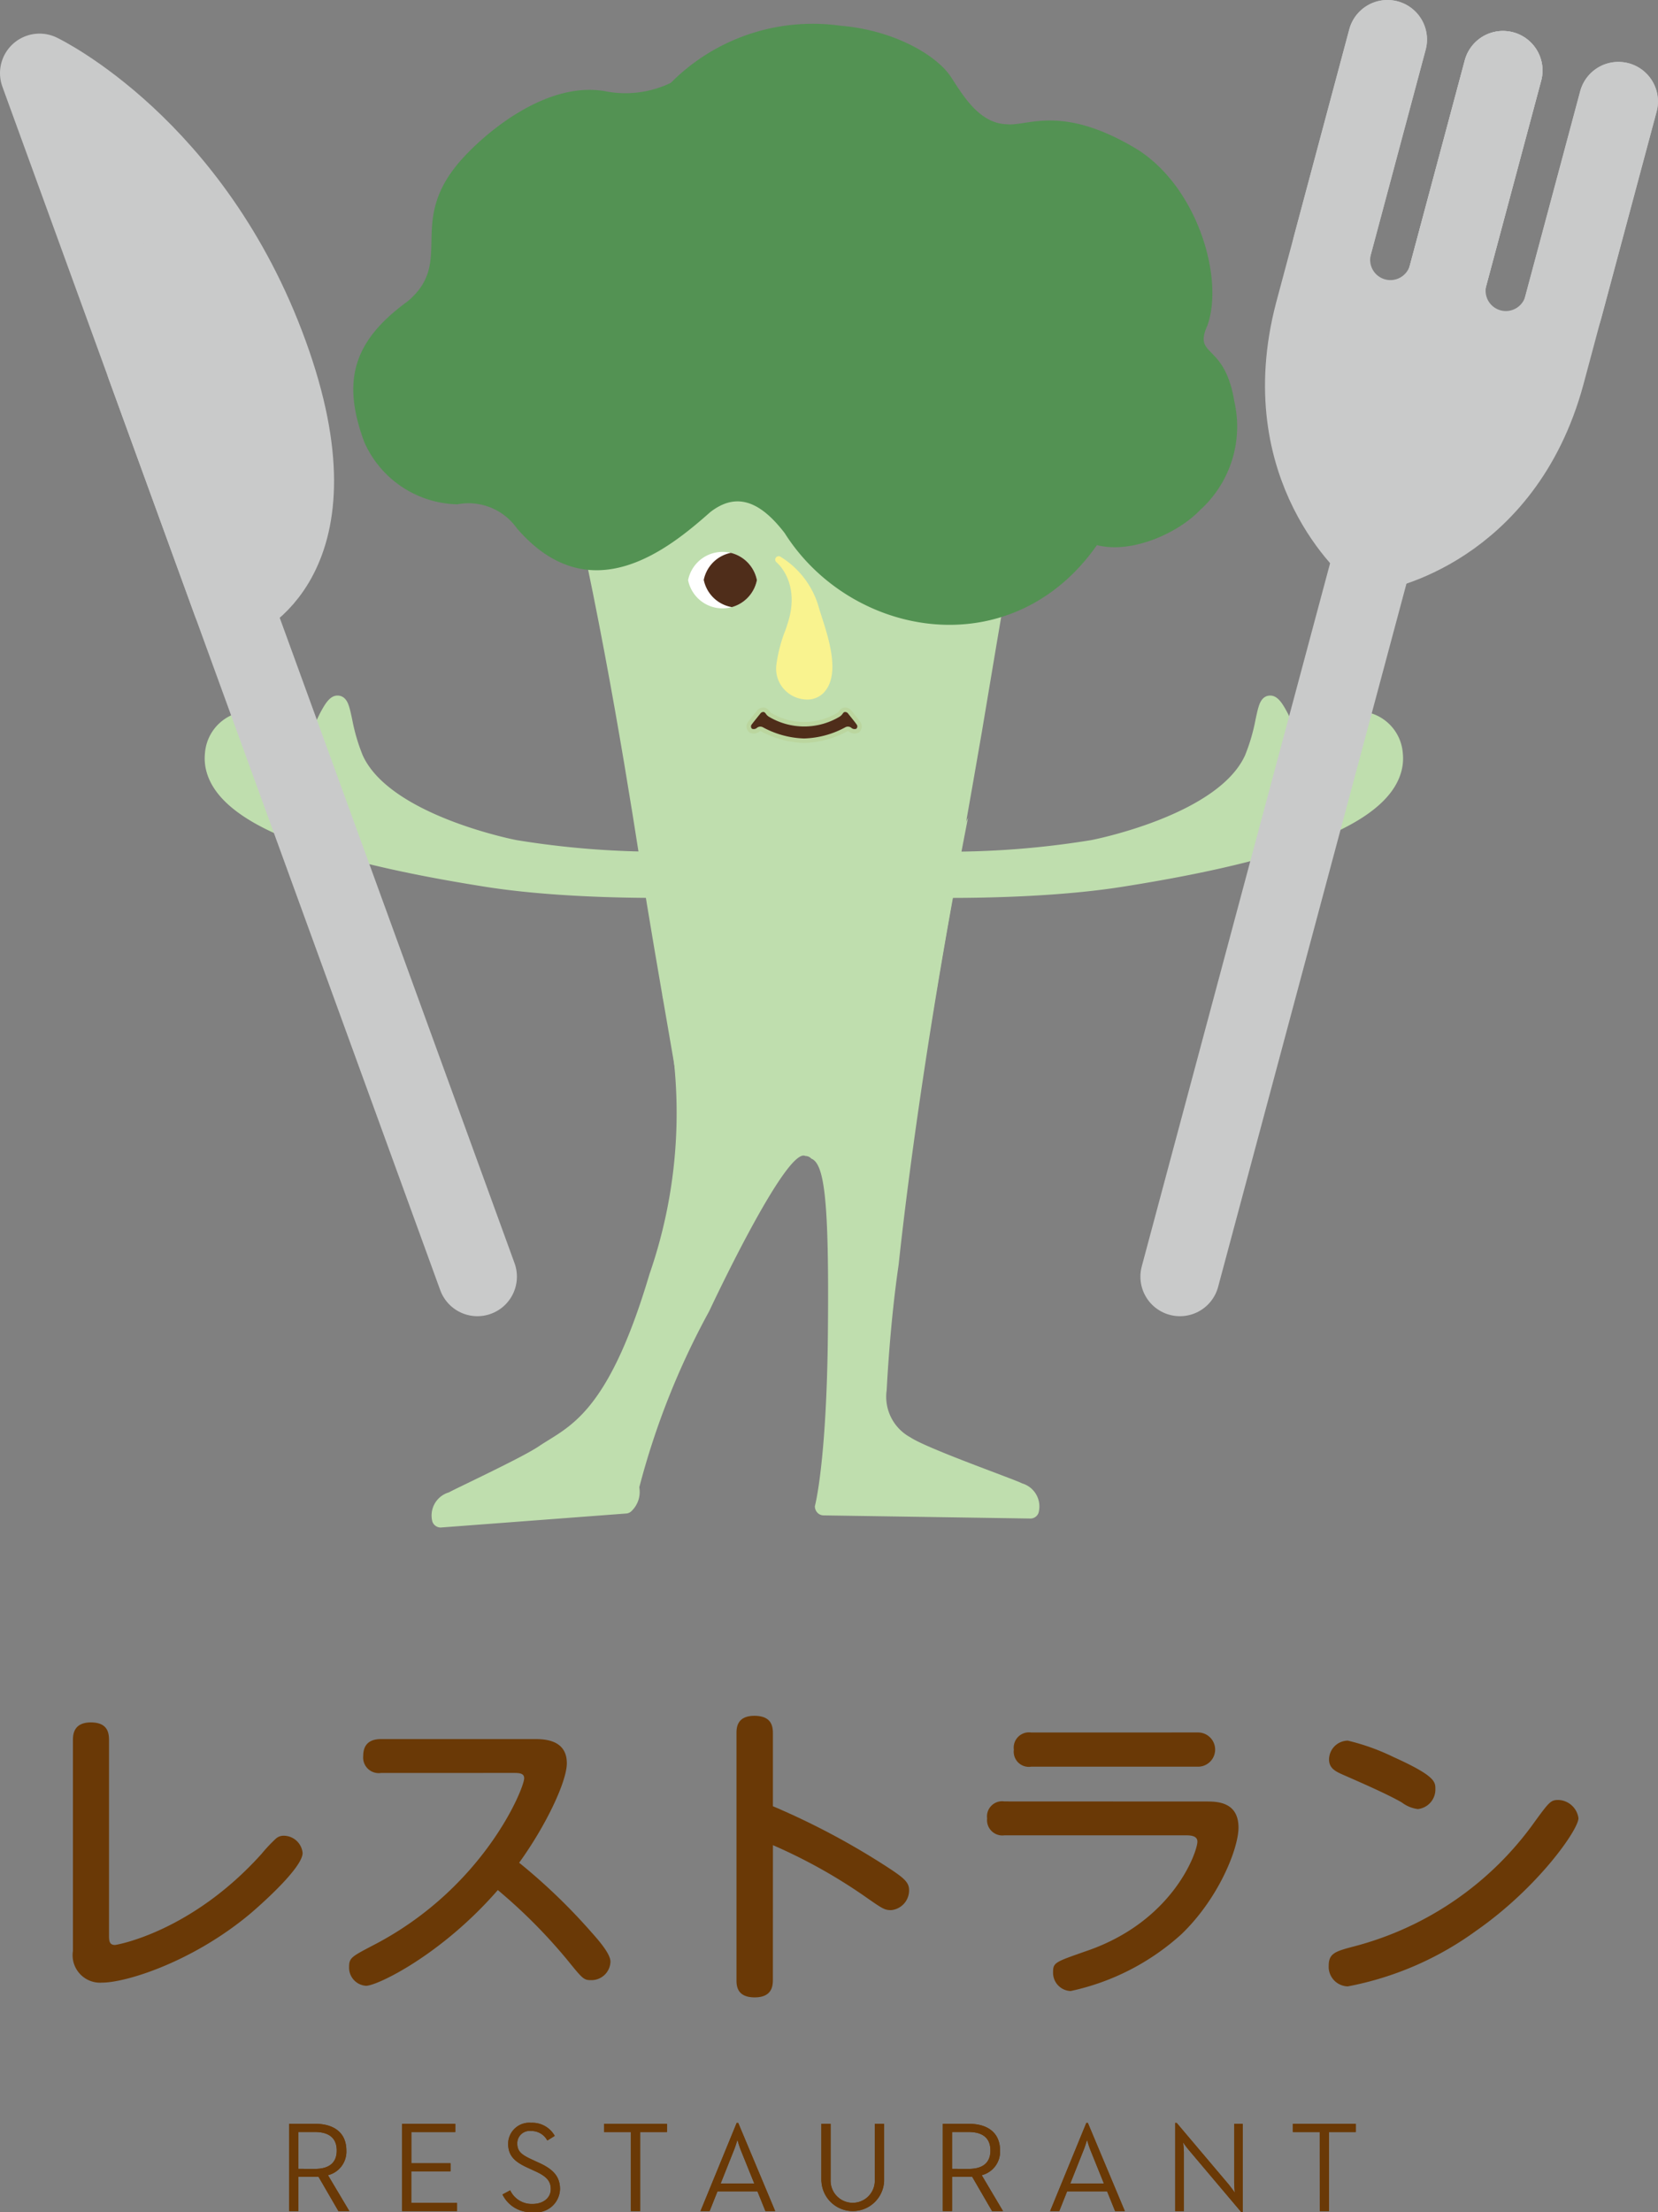 <svg id="グループ_460" data-name="グループ 460" xmlns="http://www.w3.org/2000/svg" xmlns:xlink="http://www.w3.org/1999/xlink" width="116.272" height="155.072" viewBox="0 0 116.272 155.072">
  <rect x="0" y="0" width="116.272" height="155.072" fill="#808080" stroke="none"/>
  <defs>
    <clipPath id="clip-path">
      <rect id="長方形_564" data-name="長方形 564" width="116.272" height="155.072" fill="none"/>
    </clipPath>
    <clipPath id="clip-path-2">
      <path id="パス_29602" data-name="パス 29602" d="M48.254,40.668a2.461,2.461,0,0,0,4.827,0,2.46,2.46,0,0,0-4.827,0" fill="none"/>
    </clipPath>
    <clipPath id="clip-path-4">
      <path id="パス_29605" data-name="パス 29605" d="M59.367,40.668a2.457,2.457,0,0,0,4.82,0,2.456,2.456,0,0,0-4.82,0" fill="none"/>
    </clipPath>
  </defs>
  <g id="グループ_451" data-name="グループ 451">
    <g id="グループ_450" data-name="グループ 450" clip-path="url(#clip-path)">
      <path id="パス_29591" data-name="パス 29591" d="M60.1,59.37a61.967,61.967,0,0,0,16.426-.479c.085-.014,8.882-1.727,10.79-5.951a13.2,13.2,0,0,0,.735-2.514c.072-.33.13-.612.2-.842s.227-.769.75-.821c.54-.055.882.471,1.185,1.015.145.258.265.514.374.754.128.276.344.741.46.769.01,0,.252.052,1.045-.581a4.413,4.413,0,0,1,4.306-.645A3.178,3.178,0,0,1,98.376,52.8a3.517,3.517,0,0,1-.127,1.363c-1.094,3.712-7.948,6.169-19.534,8-7.884,1.25-19.68.714-19.519.345,1.3-2.977.681-3.171.905-3.146" fill="#bfdeae"/>
      <path id="パス_29592" data-name="パス 29592" d="M52.648,59.37a61.957,61.957,0,0,1-16.425-.479c-.086-.014-8.883-1.727-10.79-5.951a13.206,13.206,0,0,1-.736-2.514c-.071-.33-.13-.612-.2-.842s-.228-.769-.751-.821c-.54-.055-.881.471-1.185,1.015-.145.258-.264.514-.374.754-.128.276-.344.741-.459.769-.011,0-.253.052-1.045-.581a4.415,4.415,0,0,0-4.307-.645A3.182,3.182,0,0,0,14.373,52.8a3.517,3.517,0,0,0,.128,1.363c1.093,3.712,7.947,6.169,19.533,8,7.884,1.25,19.68.714,19.52.345-1.3-2.977-.681-3.171-.906-3.146" fill="#bfdeae"/>
      <path id="パス_29593" data-name="パス 29593" d="M56.467,81.035a.556.556,0,0,1,.426.182c.95.372,1.253,3.1,1.166,12.228s-.914,12.137-.914,12.137a.656.656,0,0,0,.174.452.6.6,0,0,0,.433.194l14.5.221h.012a.6.6,0,0,0,.568-.406,1.685,1.685,0,0,0-1.158-2.059c-.414-.243-6.649-2.43-7.83-3.226a3.232,3.232,0,0,1-1.664-3.3c.006-.026.206-4.5.842-8.819.689-6.5,2.3-18.234,4.863-31.317" fill="#bfdeae"/>
      <path id="パス_29594" data-name="パス 29594" d="M46.444,69.754a34.448,34.448,0,0,1-.9,19.571c-2.952,9.945-5.7,10.668-7.762,12.063-1.181.8-5.889,2.984-6.3,3.227a1.686,1.686,0,0,0-1.158,2.057.622.622,0,0,0,.58.407l12.976-.98a.593.593,0,0,0,.434-.2,1.855,1.855,0,0,0,.518-1.638,54.061,54.061,0,0,1,4.9-12.343s5.389-11.537,6.737-10.886l6.745-4.453Z" fill="#bfdeae"/>
      <path id="パス_29595" data-name="パス 29595" d="M38.741,29.1C41.559,39.957,43.6,52.157,44.866,60.27c1.325,8.437,2.7,15.476,3.688,22.2.322,2.177,15.833-5.107,16.348-8.326,1.517-9.4,2.073-11.934,3.956-22.849.565-3.284,1.9-11.723,5.555-31.834" fill="#bfdeae"/>
      <path id="パス_29596" data-name="パス 29596" d="M54.608,39.23s1.86,1.522.853,4.577a11.872,11.872,0,0,0-.767,2.778c-.254,1.861,1.922,2.788,2.876,1.833,1.225-1.234.161-4.041-.34-5.637a5.919,5.919,0,0,0-2.622-3.551" fill="#f9f38f"/>
      <path id="パス_29597" data-name="パス 29597" d="M56.591,49.039h0a2.211,2.211,0,0,1-1.639-.759,2.15,2.15,0,0,1-.5-1.729,10.336,10.336,0,0,1,.647-2.428l.128-.392c.941-2.851-.7-4.257-.775-4.315a.241.241,0,0,1-.048-.316.238.238,0,0,1,.308-.086,6.115,6.115,0,0,1,2.746,3.695l.14.439c.542,1.676,1.362,4.208.139,5.44a1.6,1.6,0,0,1-1.149.451M55.732,40.5a4.981,4.981,0,0,1-.043,3.381l-.132.392a9.958,9.958,0,0,0-.624,2.343,1.651,1.651,0,0,0,.38,1.346,1.752,1.752,0,0,0,1.278.595,1.12,1.12,0,0,0,.806-.309c1.017-1.023.251-3.388-.255-4.954L57,42.853A6.745,6.745,0,0,0,55.732,40.5" fill="#f9f38f"/>
      <path id="パス_29598" data-name="パス 29598" d="M52.583,50.7c.125-.167.514-.647.609-.768a.409.409,0,0,1,.444-.163.482.482,0,0,1,.195.169.56.56,0,0,0,.17.17,4.675,4.675,0,0,0,4.793,0,.622.622,0,0,0,.175-.17.4.4,0,0,1,.193-.169.409.409,0,0,1,.442.163c.094.121.488.6.6.768a.373.373,0,0,1-.072.521.5.5,0,0,1-.516-.068.223.223,0,0,0-.266-.03,6.6,6.6,0,0,1-2.94.8h-.04a6.619,6.619,0,0,1-2.937-.8.223.223,0,0,0-.264.03.493.493,0,0,1-.514.068.376.376,0,0,1-.077-.521" fill="#4f2d1a"/>
      <path id="パス_29599" data-name="パス 29599" d="M52.583,50.7c.125-.167.514-.647.609-.768a.409.409,0,0,1,.444-.163.482.482,0,0,1,.195.169.56.56,0,0,0,.17.17,4.675,4.675,0,0,0,4.793,0,.622.622,0,0,0,.175-.17.4.4,0,0,1,.193-.169.409.409,0,0,1,.442.163c.094.121.488.6.6.768a.373.373,0,0,1-.072.521.5.5,0,0,1-.516-.068.223.223,0,0,0-.266-.03,6.6,6.6,0,0,1-2.94.8h-.04a6.619,6.619,0,0,1-2.937-.8.223.223,0,0,0-.264.03.493.493,0,0,1-.514.068A.376.376,0,0,1,52.583,50.7Z" fill="none" stroke="#bbd69f" stroke-width="0.313"/>
      <path id="パス_29600" data-name="パス 29600" d="M53.081,40.669a2.461,2.461,0,0,1-4.826,0,2.46,2.46,0,0,1,4.826,0" fill="#fff"/>
    </g>
  </g>
  <g id="グループ_453" data-name="グループ 453">
    <g id="グループ_452" data-name="グループ 452" clip-path="url(#clip-path-2)">
      <path id="パス_29601" data-name="パス 29601" d="M54.113,40.65a2.429,2.429,0,0,1-4.76,0,2.429,2.429,0,0,1,4.76,0" fill="#4f2d1a"/>
    </g>
  </g>
  <g id="グループ_455" data-name="グループ 455">
    <g id="グループ_454" data-name="グループ 454" clip-path="url(#clip-path)">
      <path id="パス_29603" data-name="パス 29603" d="M64.187,40.669a2.457,2.457,0,0,1-4.82,0,2.456,2.456,0,0,1,4.82,0" fill="#fff"/>
    </g>
  </g>
  <g id="グループ_457" data-name="グループ 457">
    <g id="グループ_456" data-name="グループ 456" clip-path="url(#clip-path-4)">
      <path id="パス_29604" data-name="パス 29604" d="M65.219,40.65a2.428,2.428,0,0,1-4.759,0,2.428,2.428,0,0,1,4.759,0" fill="#4f2d1a"/>
    </g>
  </g>
  <g id="グループ_459" data-name="グループ 459">
    <g id="グループ_458" data-name="グループ 458" clip-path="url(#clip-path)">
      <path id="パス_29606" data-name="パス 29606" d="M32.093,35.353A7.308,7.308,0,0,1,25.551,31c-1.641-4.4-.7-7.161,3.057-9.893,3.352-2.849-.244-5.589,3.9-10.079,1.978-2.137,6.142-5.405,10.078-4.606a7.323,7.323,0,0,0,4.46-.617,14.025,14.025,0,0,1,11.909-4c3.81.317,6.751,2.108,7.717,3.567.8,1.206,1.965,3.308,3.966,3.339,1.43.15,3.783-1.416,9.009,1.695,4.323,2.636,6.21,9.1,5.029,12.4-1.022,2.276,1.2,1.148,1.883,5.328a7.89,7.89,0,0,1-2.414,7.633c-1.478,1.555-4.73,3.084-7.219,2.445-5.99,8.545-17.249,6.51-21.9-.845-1.691-2.2-3.362-2.915-5.221-1.464-2.829,2.5-8.39,7.129-13.563,1.126a4.147,4.147,0,0,0-4.153-1.679" fill="#539253"/>
      <path id="パス_29607" data-name="パス 29607" d="M97.3,2.772,92.174,21.915c-2.882,10.951,4.192,16.748,4.192,16.748" fill="none" stroke="#c9caca" stroke-linecap="round" stroke-linejoin="round" stroke-width="5.544"/>
      <path id="パス_29608" data-name="パス 29608" d="M113.49,7.11l-5.13,19.143c-2.97,10.927-11.994,12.41-11.994,12.41" fill="none" stroke="#c9caca" stroke-linecap="round" stroke-linejoin="round" stroke-width="5.544"/>
      <line id="線_18" data-name="線 18" x1="22.655" y2="84.551" transform="translate(82.746 4.942)" fill="none" stroke="#c9caca" stroke-linecap="round" stroke-linejoin="round" stroke-width="5.544"/>
      <path id="パス_29609" data-name="パス 29609" d="M96.8,37.042c-8.908-2.387-4.6-15.119-4.6-15.119l16.135,4.323s-2.631,13.183-11.539,10.8" fill="#c9caca"/>
      <path id="パス_29610" data-name="パス 29610" d="M105.4,4.942,101.554,19.3a4.189,4.189,0,0,1-5.132,2.963h0a4.19,4.19,0,0,1-2.964-5.133L97.3,2.772" fill="none" stroke="#c9caca" stroke-linecap="round" stroke-linejoin="round" stroke-width="5.544"/>
      <path id="パス_29611" data-name="パス 29611" d="M105.4,4.942,101.554,19.3a4.192,4.192,0,0,0,2.964,5.133h0a4.191,4.191,0,0,0,5.133-2.963L113.5,7.112" fill="none" stroke="#c9caca" stroke-linecap="round" stroke-linejoin="round" stroke-width="5.544"/>
      <line id="線_19" data-name="線 19" x2="23.254" y2="63.889" transform="translate(10.224 25.604)" fill="none" stroke="#c9caca" stroke-linecap="round" stroke-linejoin="round" stroke-width="5.544"/>
      <path id="パス_29612" data-name="パス 29612" d="M2.772,5.128s10.757,5.146,16.049,19.685-2.554,17.394-2.554,17.394Z" fill="#c9caca"/>
      <path id="パス_29613" data-name="パス 29613" d="M2.772,5.128s10.757,5.146,16.049,19.685-2.554,17.394-2.554,17.394Z" fill="none" stroke="#c9caca" stroke-linecap="round" stroke-linejoin="round" stroke-width="5.544"/>
      <path id="パス_29614" data-name="パス 29614" d="M7.645,135.615c0,.4,0,.726.418.726.11,0,5.347-.9,10.275-6.381a11.109,11.109,0,0,1,.991-1.056.8.8,0,0,1,.572-.22,1.335,1.335,0,0,1,1.32,1.21c0,1.056-3.058,3.741-3.741,4.313-4,3.322-8.625,4.774-10.319,4.774a1.926,1.926,0,0,1-2.046-2.222V121.973c0-.374.044-1.232,1.254-1.232,1.144,0,1.276.682,1.276,1.232Z" fill="#6a3906"/>
      <path id="パス_29615" data-name="パス 29615" d="M26.725,124.284a1.094,1.094,0,0,1-1.254-1.188c0-.924.572-1.188,1.254-1.188H37.441c.66,0,2.31,0,2.31,1.694,0,1.276-1.452,4.356-3.344,6.974a41.289,41.289,0,0,1,5.06,4.863c.572.638,1.343,1.541,1.343,2.069a1.334,1.334,0,0,1-1.32,1.3c-.55,0-.594-.044-1.717-1.43a37.63,37.63,0,0,0-4.862-4.885c-3.939,4.533-8.45,6.711-9.242,6.711a1.272,1.272,0,0,1-1.188-1.32c0-.639.176-.726,1.65-1.5,7.789-4.005,10.628-11.024,10.628-11.728,0-.352-.33-.374-.748-.374Z" fill="#6a3906"/>
      <path id="パス_29616" data-name="パス 29616" d="M54.2,138.762c0,.4-.021,1.254-1.276,1.254-1.276,0-1.276-.858-1.276-1.254V121.533c0-.374,0-1.254,1.254-1.254s1.3.793,1.3,1.254v5.083a52.276,52.276,0,0,1,8.031,4.269c1.145.748,1.519,1.056,1.519,1.606A1.39,1.39,0,0,1,62.5,133.9c-.463,0-.6-.088-1.826-.946a37.315,37.315,0,0,0-6.47-3.608Z" fill="#6a3906"/>
      <path id="パス_29617" data-name="パス 29617" d="M84.587,126.285c.726,0,2.266,0,2.266,1.827,0,1.452-1.363,4.929-3.983,7.459a16.812,16.812,0,0,1-7.789,4,1.282,1.282,0,0,1-1.232-1.3c0-.7.11-.726,2.377-1.518,6.072-2.09,7.745-6.953,7.745-7.657,0-.44-.55-.44-.836-.44h-12.7a1.074,1.074,0,0,1-1.21-1.188,1.06,1.06,0,0,1,1.21-1.189Zm-.572-4.84a1.2,1.2,0,1,1,0,2.4H72.309a1.06,1.06,0,0,1-1.21-1.188,1.071,1.071,0,0,1,1.21-1.21Z" fill="#6a3906"/>
      <path id="パス_29618" data-name="パス 29618" d="M110.694,127.452c0,.814-2.86,4.885-7.151,7.877a22.387,22.387,0,0,1-9.021,3.916,1.371,1.371,0,0,1-1.342-1.452c0-.88.484-1.012,1.826-1.364a22.543,22.543,0,0,0,12.674-8.8c.969-1.321,1.078-1.452,1.606-1.452a1.475,1.475,0,0,1,1.408,1.276m-12.982-4.291c2.927,1.32,2.949,1.738,2.949,2.245a1.38,1.38,0,0,1-1.232,1.408,2.327,2.327,0,0,1-1.122-.463c-.991-.571-2.751-1.341-4.159-1.958-.44-.2-.946-.418-.946-1.056a1.334,1.334,0,0,1,1.32-1.32,15.457,15.457,0,0,1,3.19,1.144" fill="#6a3906"/>
      <path id="パス_29619" data-name="パス 29619" d="M20.274,148.879h1.837c1.278,0,2.179.6,2.179,1.872A1.7,1.7,0,0,1,23,152.48L24.5,155h-.766l-1.4-2.413c-.09.009-.189.009-.288.009H20.923V155h-.649Zm1.8,3.16c1,0,1.54-.423,1.54-1.288,0-.881-.55-1.3-1.54-1.3H20.923v2.583Z" fill="#6a3906"/>
      <path id="パス_29620" data-name="パス 29620" d="M20.274,148.879h1.837c1.278,0,2.179.6,2.179,1.872A1.7,1.7,0,0,1,23,152.48L24.5,155h-.766l-1.4-2.413c-.09.009-.189.009-.288.009H20.923V155h-.649Zm1.8,3.16c1,0,1.54-.423,1.54-1.288,0-.881-.55-1.3-1.54-1.3H20.923v2.583Z" fill="#6a3906"/>
      <path id="パス_29621" data-name="パス 29621" d="M28.2,148.879h3.728v.576h-3.08v2.188h2.747v.567H28.845v2.214h3.206V155H28.2Z" fill="#6a3906"/>
      <path id="パス_29622" data-name="パス 29622" d="M28.2,148.879h3.728v.576h-3.08v2.188h2.747v.567H28.845v2.214h3.206V155H28.2Z" fill="#6a3906"/>
      <path id="パス_29623" data-name="パス 29623" d="M35.239,153.83l.54-.288a1.662,1.662,0,0,0,1.576.954c.711,0,1.27-.4,1.27-1.044,0-.621-.388-.936-1.153-1.278l-.486-.225c-.873-.4-1.351-.82-1.351-1.675a1.484,1.484,0,0,1,1.612-1.467,1.8,1.8,0,0,1,1.656.918l-.521.324a1.248,1.248,0,0,0-1.135-.666.865.865,0,0,0-.972.873c0,.54.287.783.972,1.1l.486.226c1.018.45,1.539.954,1.539,1.872a1.678,1.678,0,0,1-1.9,1.62,2.221,2.221,0,0,1-2.134-1.242" fill="#6a3906"/>
      <path id="パス_29624" data-name="パス 29624" d="M35.239,153.83l.54-.288a1.662,1.662,0,0,0,1.576.954c.711,0,1.27-.4,1.27-1.044,0-.621-.388-.936-1.153-1.278l-.486-.225c-.873-.4-1.351-.82-1.351-1.675a1.484,1.484,0,0,1,1.612-1.467,1.8,1.8,0,0,1,1.656.918l-.521.324a1.248,1.248,0,0,0-1.135-.666.865.865,0,0,0-.972.873c0,.54.287.783.972,1.1l.486.226c1.018.45,1.539.954,1.539,1.872a1.678,1.678,0,0,1-1.9,1.62,2.221,2.221,0,0,1-2.134-1.242" fill="#6a3906"/>
      <path id="パス_29625" data-name="パス 29625" d="M44.245,149.455H42.363v-.576h4.411v.576H44.893V155h-.648Z" fill="#6a3906"/>
      <path id="パス_29626" data-name="パス 29626" d="M44.245,149.455H42.363v-.576h4.411v.576H44.893V155h-.648Z" fill="#6a3906"/>
      <path id="パス_29627" data-name="パス 29627" d="M51.663,148.815h.107L54.363,155h-.684l-.558-1.378H50.312L49.763,155h-.639Zm1.233,4.25-.945-2.341a6.3,6.3,0,0,1-.235-.729c-.008.018-.126.441-.243.72l-.936,2.35Z" fill="#6a3906"/>
      <path id="パス_29628" data-name="パス 29628" d="M51.663,148.815h.107L54.363,155h-.684l-.558-1.378H50.312L49.763,155h-.639Zm1.233,4.25-.945-2.341a6.3,6.3,0,0,1-.235-.729c-.008.018-.126.441-.243.72l-.936,2.35Z" fill="#6a3906"/>
      <path id="パス_29629" data-name="パス 29629" d="M57.6,152.912v-4.033h.648v3.988a1.55,1.55,0,1,0,3.1,0v-3.988H62v4.033a2.2,2.2,0,0,1-4.394,0" fill="#6a3906"/>
      <path id="パス_29630" data-name="パス 29630" d="M57.6,152.912v-4.033h.648v3.988a1.55,1.55,0,1,0,3.1,0v-3.988H62v4.033a2.2,2.2,0,0,1-4.394,0" fill="#6a3906"/>
      <path id="パス_29631" data-name="パス 29631" d="M66.117,148.879h1.836c1.278,0,2.179.6,2.179,1.872a1.7,1.7,0,0,1-1.287,1.729L70.34,155h-.766l-1.4-2.413c-.091.009-.19.009-.288.009H66.766V155h-.649Zm1.8,3.16c1,0,1.538-.423,1.538-1.288,0-.881-.548-1.3-1.538-1.3H66.766v2.583Z" fill="#6a3906"/>
      <path id="パス_29632" data-name="パス 29632" d="M66.117,148.879h1.836c1.278,0,2.179.6,2.179,1.872a1.7,1.7,0,0,1-1.287,1.729L70.34,155h-.766l-1.4-2.413c-.091.009-.19.009-.288.009H66.766V155h-.649Zm1.8,3.16c1,0,1.538-.423,1.538-1.288,0-.881-.548-1.3-1.538-1.3H66.766v2.583Z" fill="#6a3906"/>
      <path id="パス_29633" data-name="パス 29633" d="M76.182,148.815h.107L78.882,155H78.2l-.558-1.378H74.831L74.282,155h-.639Zm1.233,4.25-.945-2.341a6.3,6.3,0,0,1-.235-.729c-.008.018-.126.441-.243.72l-.936,2.35Z" fill="#6a3906"/>
      <path id="パス_29634" data-name="パス 29634" d="M76.182,148.815h.107L78.882,155H78.2l-.558-1.378H74.831L74.282,155h-.639Zm1.233,4.25-.945-2.341a6.3,6.3,0,0,1-.235-.729c-.008.018-.126.441-.243.72l-.936,2.35Z" fill="#6a3906"/>
      <path id="パス_29635" data-name="パス 29635" d="M83.391,150.742c-.162-.189-.4-.513-.423-.558,0,.045.054.441.054.684V155H82.41v-6.185h.108l3.655,4.322c.162.2.4.531.423.567,0-.018-.045-.432-.045-.693v-4.132h.6v6.184h-.109Z" fill="#6a3906"/>
      <path id="パス_29636" data-name="パス 29636" d="M83.391,150.742c-.162-.189-.4-.513-.423-.558,0,.045.054.441.054.684V155H82.41v-6.185h.108l3.655,4.322c.162.2.4.531.423.567,0-.018-.045-.432-.045-.693v-4.132h.6v6.184h-.109Z" fill="#6a3906"/>
      <path id="パス_29637" data-name="パス 29637" d="M92.549,149.455H90.667v-.576h4.411v.576H93.2V155h-.648Z" fill="#6a3906"/>
      <path id="パス_29638" data-name="パス 29638" d="M92.549,149.455H90.667v-.576h4.411v.576H93.2V155h-.648Z" fill="#6a3906"/>
    </g>
  </g>
</svg>
